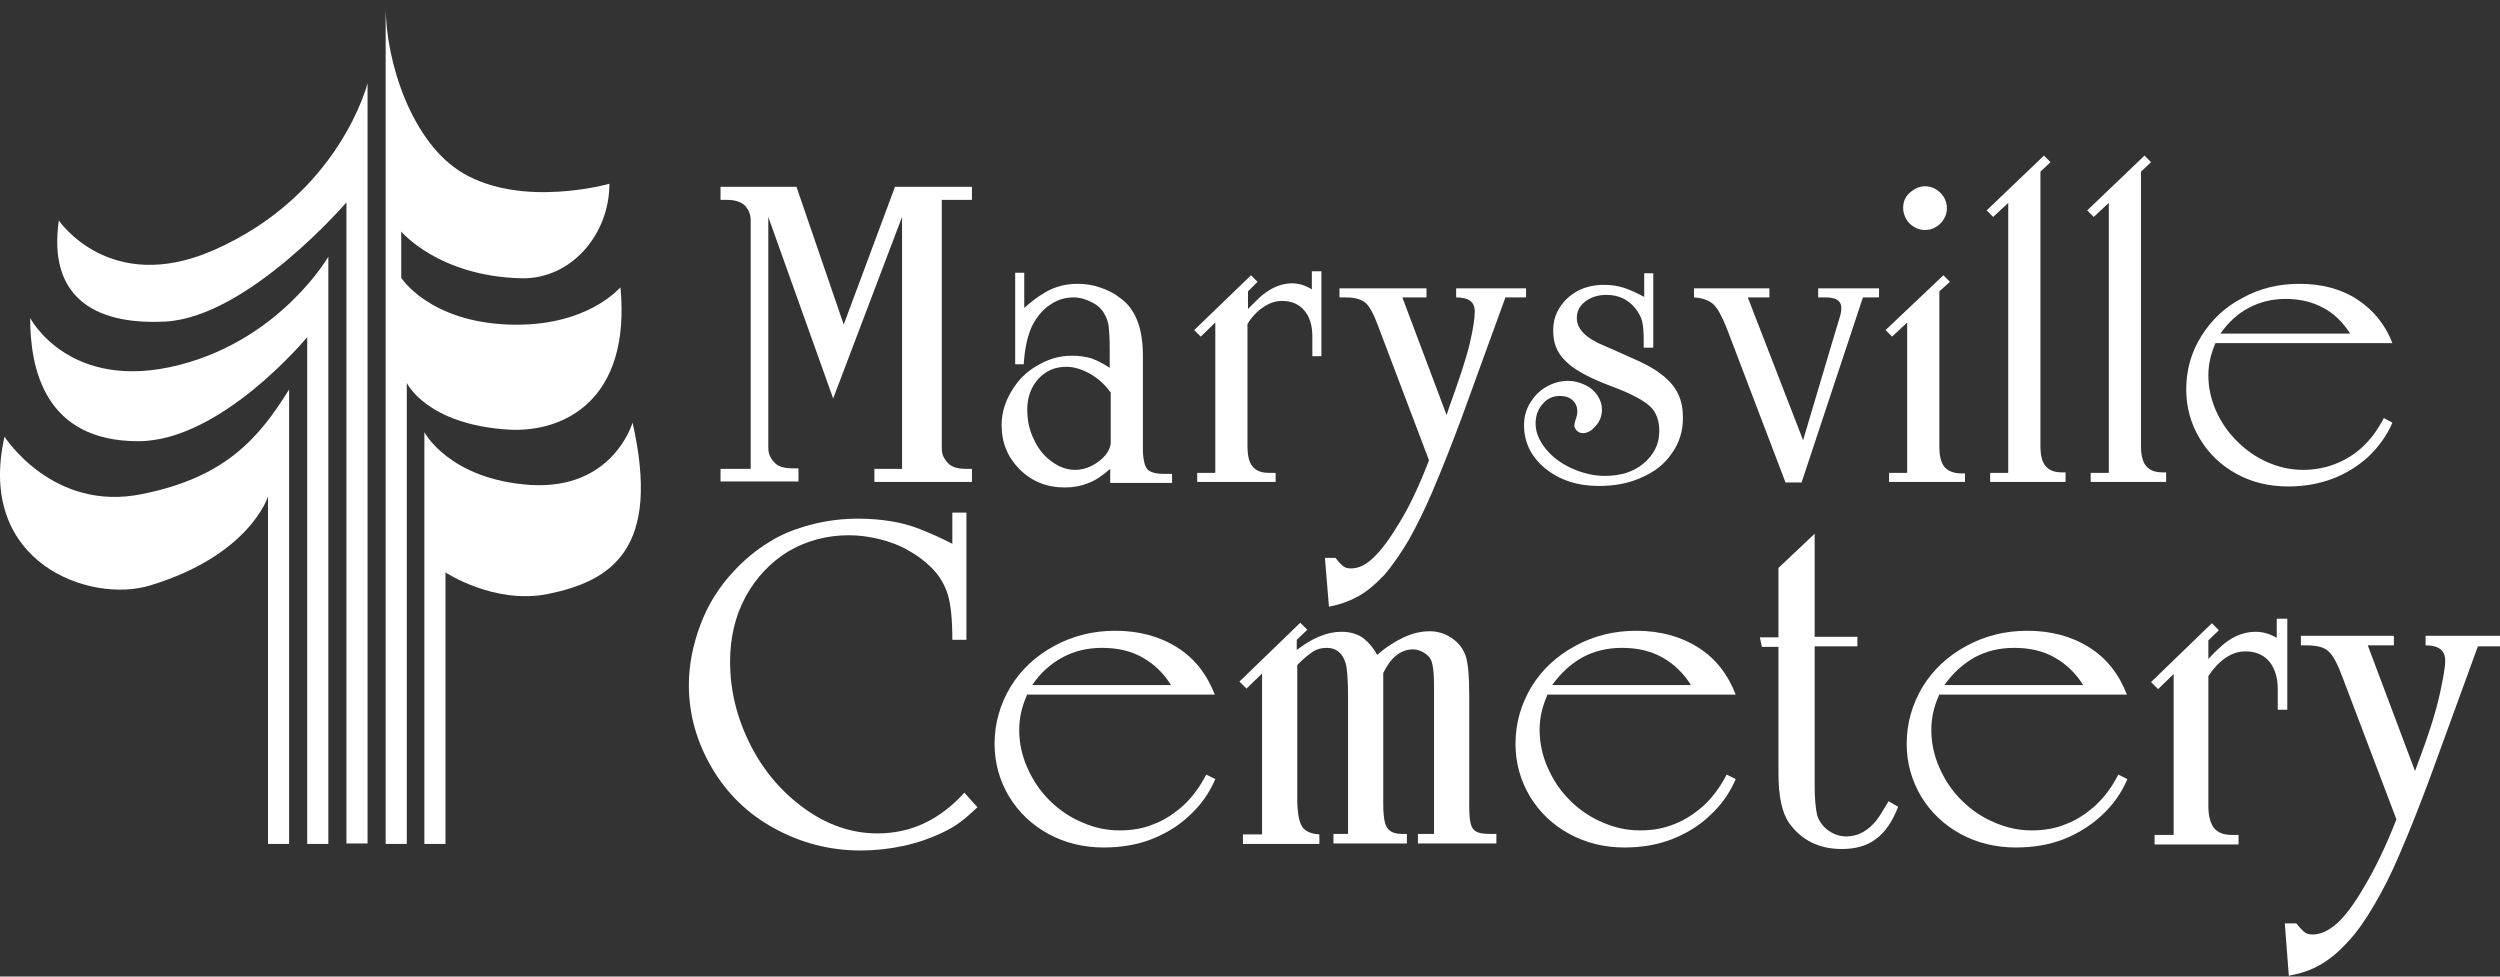 <svg width="256" height="100" viewBox="0 0 256 100" fill="none" xmlns="http://www.w3.org/2000/svg">
<rect x="0" y="0" width="256" height="100" fill="#333333" stroke="none"/>
<path d="M92.37 22.216L85.316 40.803L78.674 22.216V43.275C78.674 44.51 78.674 45.334 78.674 45.746C78.674 46.158 78.725 46.467 78.828 46.673C78.931 46.879 79.034 47.085 79.24 47.291C79.446 47.548 79.704 47.703 80.013 47.806C80.322 47.908 80.734 47.96 81.197 47.96H81.763V49.299H73.782V48.011H76.872V25.151C76.872 23.915 76.872 23.091 76.872 22.679C76.872 22.267 76.82 21.958 76.717 21.752C76.666 21.546 76.511 21.34 76.357 21.134C75.945 20.671 75.276 20.465 74.4 20.465H73.782V19.126H81.557L86.397 33.234L91.649 19.126H99.527V20.465H96.437V43.326C96.437 44.562 96.437 45.386 96.437 45.797C96.437 46.209 96.489 46.518 96.592 46.724C96.695 46.93 96.798 47.136 97.004 47.342C97.21 47.599 97.467 47.754 97.776 47.857C98.085 47.96 98.497 48.011 98.96 48.011H99.527V49.35H89.538V48.011H92.37V22.216Z" fill="white"/>
<path d="M104.882 27.931V31.535C105.911 30.608 106.838 29.991 107.61 29.63C108.434 29.27 109.31 29.064 110.339 29.064C111.112 29.064 111.884 29.167 112.605 29.424C113.377 29.682 114.046 29.991 114.613 30.454C115.231 30.866 115.694 31.381 116.055 31.998C116.672 33.028 117.033 34.47 117.033 36.426V46.312C117.084 47.188 117.239 47.754 117.496 48.063C117.805 48.372 118.371 48.526 119.195 48.526H120.019V49.453H113.686V48.011C112.914 48.681 112.193 49.196 111.472 49.453C110.751 49.762 109.927 49.916 109.001 49.916C107.199 49.916 105.654 49.299 104.418 48.063C103.182 46.827 102.565 45.334 102.565 43.532C102.565 42.296 102.925 41.112 103.594 40.031C104.264 38.898 105.139 38.023 106.272 37.405C107.404 36.736 108.537 36.426 109.773 36.426C110.494 36.426 111.163 36.529 111.729 36.684C112.296 36.89 112.914 37.199 113.635 37.662V35.603C113.635 34.624 113.583 33.904 113.532 33.44C113.48 32.977 113.326 32.565 113.12 32.205C112.862 31.69 112.45 31.278 111.832 30.969C111.266 30.66 110.597 30.454 109.927 30.454C109.052 30.454 108.228 30.711 107.507 31.226C106.735 31.741 106.169 32.462 105.705 33.337C105.242 34.316 104.933 35.603 104.83 37.302H103.955V27.931H104.882ZM113.686 40.134C113.12 39.361 112.45 38.743 111.627 38.28C110.803 37.817 109.979 37.559 109.207 37.559C108.022 37.559 107.096 37.971 106.323 38.795C105.602 39.619 105.19 40.649 105.19 41.936C105.19 43.017 105.396 44.047 105.86 44.974C106.272 45.9 106.89 46.673 107.662 47.239C108.434 47.806 109.207 48.114 110.082 48.114C110.906 48.114 111.678 47.857 112.45 47.291C113.223 46.724 113.635 46.106 113.738 45.437V40.134H113.686Z" fill="white"/>
<path d="M135.311 36.478H134.384V34.47C134.384 33.337 134.127 32.462 133.561 31.793C133.046 31.175 132.273 30.814 131.295 30.814C130.626 30.814 130.008 31.02 129.39 31.432C128.772 31.844 128.206 32.41 127.742 33.183V45.694C127.742 46.621 127.897 47.342 128.257 47.754C128.618 48.217 129.184 48.423 129.956 48.423H130.626V49.35H122.594V48.423H124.447V33.028L122.954 34.47L122.285 33.801L128.103 28.188L128.772 28.858L127.794 29.836V31.638C128.515 30.917 128.978 30.454 129.287 30.196C130.265 29.424 131.244 29.012 132.325 29.012C132.994 29.012 133.664 29.218 134.333 29.63V27.776H135.311V36.478Z" fill="white"/>
<path d="M156.267 29.527V30.454H154.156L149.625 42.914C148.698 45.386 147.72 47.908 146.639 50.431C145.866 52.233 145.042 53.881 144.27 55.271C143.446 56.661 142.623 57.846 141.799 58.824C140.923 59.751 140.048 60.523 139.121 61.038C138.195 61.553 137.216 61.913 136.084 62.119L135.672 57.125H136.753C137.113 57.588 137.371 57.846 137.577 58C137.783 58.155 138.04 58.206 138.349 58.206C139.121 58.206 139.894 57.846 140.666 57.073C141.438 56.353 142.314 55.168 143.24 53.624C144.27 51.976 145.3 49.813 146.33 47.136L141.181 33.543C140.717 32.256 140.254 31.381 139.842 31.02C139.43 30.66 138.761 30.454 137.783 30.454H137.165V29.527H146.072V30.454H143.601L148.132 42.502L148.441 41.575C149.368 39.001 150.088 36.89 150.5 35.191C150.861 33.646 151.015 32.565 151.015 31.896C151.015 30.917 150.397 30.454 149.11 30.454V29.527H156.267Z" fill="white"/>
<path d="M169.294 27.88V35.603H168.315V34.779C168.315 34.007 168.264 33.389 168.161 32.925C168.058 32.513 167.852 32.102 167.543 31.69C166.822 30.711 165.792 30.196 164.505 30.196C163.681 30.196 162.96 30.402 162.343 30.866C161.725 31.329 161.467 31.896 161.467 32.565C161.467 33.698 162.394 34.624 164.248 35.397L164.969 35.706L166.925 36.581C168.264 37.147 169.345 37.714 170.117 38.332C170.89 38.898 171.456 39.567 171.816 40.288C172.177 41.009 172.331 41.833 172.331 42.811C172.331 44.15 171.971 45.334 171.199 46.415C170.478 47.496 169.448 48.32 168.109 48.887C166.771 49.505 165.329 49.762 163.681 49.762C161.519 49.762 159.665 49.144 158.224 47.96C156.782 46.776 156.061 45.282 156.061 43.532C156.061 42.708 156.267 41.936 156.679 41.266C157.091 40.597 157.606 40.031 158.326 39.619C159.047 39.207 159.768 39.001 160.592 39.001C161.158 39.001 161.776 39.155 162.291 39.413C162.857 39.67 163.269 40.031 163.578 40.494C163.887 40.958 164.042 41.421 164.042 41.936C164.042 42.554 163.836 43.12 163.424 43.583C163.012 44.098 162.549 44.356 162.085 44.356C161.828 44.356 161.622 44.253 161.467 44.098C161.313 43.944 161.21 43.738 161.21 43.583C161.21 43.48 161.261 43.326 161.313 43.069C161.467 42.657 161.519 42.348 161.519 42.142C161.519 41.678 161.364 41.266 161.004 40.958C160.643 40.649 160.232 40.546 159.717 40.546C159.047 40.546 158.429 40.803 157.966 41.369C157.503 41.884 157.245 42.554 157.245 43.377C157.245 44.253 157.606 45.128 158.275 45.952C158.944 46.776 159.82 47.445 160.952 47.96C162.085 48.475 163.218 48.732 164.351 48.732C165.947 48.732 167.285 48.32 168.315 47.445C169.345 46.57 169.911 45.489 169.911 44.15C169.911 43.069 169.602 42.245 169.036 41.678C168.47 41.112 167.285 40.443 165.586 39.773L164.248 39.258C162.343 38.486 161.004 37.714 160.232 36.89C159.408 36.066 159.047 35.088 159.047 33.852C159.047 32.977 159.253 32.205 159.717 31.484C160.18 30.763 160.798 30.196 161.57 29.785C162.343 29.373 163.269 29.167 164.248 29.167C164.968 29.167 165.689 29.27 166.307 29.476C166.925 29.682 167.594 29.991 168.367 30.402V27.982H169.294V27.88Z" fill="white"/>
<path d="M192.412 29.527V30.454H190.764L184.483 49.402H182.835L176.811 33.595C176.347 32.41 175.884 31.587 175.472 31.175C175.009 30.763 174.339 30.505 173.464 30.454V29.527H181.187V30.454H178.973L184.637 45.077L188.035 33.646C188.087 33.543 188.19 33.131 188.396 32.462C188.499 32.153 188.55 31.844 188.55 31.535C188.55 30.814 188.035 30.454 186.954 30.454H186.182V29.527H192.412Z" fill="white"/>
<path d="M201.216 48.423V49.35H193.442V48.423H195.295V33.028L193.751 34.47L193.081 33.801L199.002 28.188L199.672 28.858L198.59 29.836V45.694C198.59 46.673 198.745 47.342 199.105 47.806C199.466 48.217 200.032 48.475 200.804 48.475H201.216V48.423ZM199.363 21.34C199.363 21.701 199.26 22.113 199.054 22.422C198.848 22.782 198.59 23.04 198.23 23.245C197.921 23.451 197.509 23.554 197.097 23.554C196.737 23.554 196.325 23.451 196.016 23.245C195.656 23.04 195.398 22.782 195.192 22.422C194.986 22.061 194.883 21.701 194.883 21.289C194.883 20.671 195.089 20.156 195.553 19.744C196.016 19.332 196.531 19.075 197.097 19.075C197.715 19.075 198.23 19.281 198.693 19.744C199.157 20.208 199.363 20.723 199.363 21.34Z" fill="white"/>
<path d="M211.566 49.35H203.791V48.423H205.644V20.774L204.1 22.216L203.43 21.546L209.3 15.934L209.969 16.604L208.94 17.582V45.643C208.94 46.57 209.094 47.291 209.455 47.703C209.815 48.166 210.381 48.372 211.154 48.372H211.514V49.35H211.566Z" fill="white"/>
<path d="M221.863 49.35H214.088V48.423H215.942V20.774L214.397 22.216L213.728 21.546L219.598 15.934L220.267 16.604L219.237 17.582V45.643C219.237 46.57 219.392 47.291 219.752 47.703C220.113 48.166 220.679 48.372 221.451 48.372H221.812V49.35H221.863Z" fill="white"/>
<path d="M226.858 35.139C226.394 36.221 226.137 37.302 226.137 38.435C226.137 39.67 226.394 40.855 226.909 42.039C227.424 43.223 228.145 44.253 229.072 45.18C229.998 46.106 231.028 46.827 232.212 47.342C233.397 47.857 234.581 48.114 235.817 48.114C237.001 48.114 238.134 47.908 239.163 47.496C240.193 47.085 241.12 46.518 241.944 45.746C242.767 44.974 243.488 43.995 244.106 42.811L244.982 43.275C244.415 44.613 243.54 45.797 242.51 46.776C241.429 47.754 240.193 48.526 238.803 49.041C237.413 49.556 235.92 49.813 234.323 49.813C232.367 49.813 230.616 49.402 229.02 48.526C227.424 47.651 226.188 46.467 225.261 44.922C224.335 43.377 223.871 41.73 223.871 39.876C223.871 37.868 224.386 36.066 225.416 34.419C226.446 32.771 227.836 31.432 229.638 30.505C231.389 29.527 233.345 29.064 235.456 29.064C237.722 29.064 239.73 29.579 241.377 30.66C243.025 31.741 244.261 33.234 244.982 35.139H226.858ZM227.372 34.161H240.656C239.936 33.028 239.009 32.102 237.928 31.535C236.795 30.917 235.508 30.608 234.066 30.608C232.676 30.608 231.389 30.917 230.256 31.535C229.175 32.102 228.196 32.977 227.372 34.161Z" fill="white"/>
<path d="M98.96 65.517H97.519C97.519 63.407 97.364 61.913 97.055 60.883C96.746 59.905 96.231 58.978 95.408 58.155C94.687 57.434 93.915 56.867 92.988 56.353C92.112 55.838 91.134 55.477 90.104 55.22C89.075 54.962 87.993 54.808 86.964 54.808C84.647 54.808 82.587 55.374 80.734 56.456C78.88 57.588 77.438 59.133 76.357 61.09C75.276 63.097 74.761 65.311 74.761 67.731C74.761 70.769 75.482 73.601 76.872 76.33C78.262 79.059 80.167 81.222 82.484 82.869C84.801 84.517 87.272 85.341 89.847 85.341C93.297 85.341 96.231 83.95 98.754 81.17L100.093 82.663C99.372 83.332 98.806 83.847 98.291 84.208C97.828 84.568 97.21 84.929 96.437 85.289C95.253 85.855 93.915 86.319 92.473 86.628C91.031 86.937 89.59 87.091 88.148 87.091C84.956 87.091 82.021 86.319 79.292 84.826C76.563 83.332 74.452 81.273 72.907 78.647C71.363 76.021 70.539 73.189 70.539 70.151C70.539 68.092 70.951 66.032 71.723 63.973C72.495 61.913 73.628 60.111 75.07 58.567C76.203 57.331 77.387 56.353 78.725 55.529C80.013 54.705 81.454 54.139 83.05 53.727C84.595 53.315 86.243 53.109 87.89 53.109C89.075 53.109 90.207 53.212 91.186 53.366C92.164 53.521 93.194 53.778 94.223 54.19C95.253 54.602 96.335 55.065 97.519 55.683V52.491H98.96V65.517Z" fill="white"/>
<path d="M105.139 71.233C104.624 72.365 104.367 73.55 104.367 74.734C104.367 76.021 104.624 77.308 105.19 78.596C105.757 79.883 106.478 80.964 107.456 81.942C108.434 82.921 109.567 83.693 110.803 84.208C112.09 84.774 113.326 85.032 114.664 85.032C115.952 85.032 117.136 84.826 118.217 84.362C119.298 83.95 120.277 83.281 121.203 82.457C122.079 81.633 122.851 80.604 123.52 79.316L124.447 79.78C123.829 81.222 122.954 82.457 121.77 83.538C120.637 84.62 119.298 85.392 117.857 85.958C116.363 86.525 114.767 86.782 113.017 86.782C110.957 86.782 109.052 86.319 107.353 85.392C105.654 84.465 104.315 83.178 103.337 81.582C102.359 79.934 101.844 78.132 101.844 76.176C101.844 74.065 102.41 72.108 103.491 70.306C104.573 68.555 106.066 67.165 107.971 66.135C109.876 65.106 111.935 64.591 114.201 64.591C116.621 64.591 118.732 65.157 120.534 66.29C122.336 67.423 123.572 69.019 124.396 71.13H105.139V71.233ZM105.705 70.151H119.916C119.144 68.916 118.166 67.989 116.981 67.32C115.797 66.65 114.407 66.341 112.862 66.341C111.369 66.341 110.03 66.65 108.795 67.32C107.559 67.989 106.529 68.916 105.705 70.151Z" fill="white"/>
<path d="M132.737 66.599C134.384 65.311 135.929 64.694 137.371 64.694C138.195 64.694 138.915 64.9 139.482 65.26C140.048 65.672 140.563 66.238 141.026 67.062C141.953 66.238 142.88 65.672 143.755 65.26C144.631 64.848 145.506 64.642 146.433 64.642C147.256 64.642 148.029 64.9 148.698 65.363C149.368 65.826 149.831 66.444 150.088 67.165C150.346 67.989 150.449 69.328 150.449 71.181V82.56C150.449 83.384 150.5 83.95 150.603 84.362C150.706 84.774 150.912 85.032 151.221 85.186C151.53 85.341 151.993 85.392 152.611 85.392H153.229V86.37H145.197V85.392H146.845V70.151C146.845 68.916 146.742 68.04 146.536 67.577C146.381 67.268 146.124 67.011 145.763 66.805C145.403 66.599 145.042 66.496 144.682 66.496C143.446 66.496 142.417 67.32 141.644 68.916V82.303C141.644 83.075 141.696 83.693 141.799 84.156C141.902 84.62 142.108 84.929 142.365 85.083C142.623 85.289 143.034 85.392 143.549 85.392C143.755 85.392 143.91 85.392 144.064 85.392V86.37H136.547V85.392H138.04V71.284C138.04 69.482 137.937 68.349 137.783 67.886C137.474 66.856 136.804 66.341 135.878 66.341C135.363 66.341 134.899 66.444 134.487 66.702C134.075 66.959 133.509 67.423 132.84 68.092V82.251C132.891 83.384 133.046 84.208 133.355 84.671C133.664 85.135 134.281 85.392 135.105 85.444V86.422H127.279V85.444H129.236V68.967L127.639 70.512L126.919 69.791L133.149 63.767L133.869 64.488L132.788 65.517V66.599H132.737Z" fill="white"/>
<path d="M158.429 71.233C157.915 72.365 157.657 73.55 157.657 74.734C157.657 76.021 157.915 77.308 158.481 78.596C159.047 79.883 159.768 80.964 160.746 81.942C161.725 82.921 162.857 83.693 164.093 84.208C165.38 84.774 166.616 85.032 167.955 85.032C169.242 85.032 170.426 84.826 171.508 84.362C172.589 83.95 173.567 83.281 174.494 82.457C175.369 81.633 176.141 80.604 176.811 79.316L177.738 79.78C177.12 81.222 176.244 82.457 175.06 83.538C173.927 84.62 172.589 85.392 171.147 85.958C169.654 86.525 168.058 86.782 166.359 86.782C164.299 86.782 162.394 86.319 160.695 85.392C158.996 84.465 157.657 83.178 156.679 81.582C155.701 79.934 155.186 78.132 155.186 76.176C155.186 74.065 155.752 72.108 156.833 70.306C157.915 68.555 159.408 67.165 161.313 66.135C163.218 65.106 165.277 64.591 167.543 64.591C169.963 64.591 172.074 65.157 173.876 66.29C175.678 67.423 176.914 69.019 177.738 71.13H158.429V71.233ZM158.944 70.151H173.155C172.383 68.916 171.405 67.989 170.22 67.32C169.036 66.65 167.646 66.341 166.101 66.341C164.608 66.341 163.269 66.65 162.034 67.32C160.849 67.989 159.82 68.916 158.944 70.151Z" fill="white"/>
<path d="M185.821 54.653V65.209H190.198V66.187H185.821V80.398C185.821 81.788 185.924 82.818 186.079 83.487C186.285 84.105 186.645 84.62 187.212 85.032C187.778 85.444 188.396 85.65 189.065 85.65C190.249 85.65 191.279 85.083 192.154 84.002C192.463 83.59 192.875 82.921 193.39 82.045L194.368 82.612C193.802 84.105 193.03 85.238 192.103 85.907C191.176 86.628 189.992 86.937 188.602 86.937C186.285 86.937 184.483 86.061 183.195 84.259C182.475 83.23 182.114 81.53 182.114 79.162V66.238H180.415L180.209 65.26H182.114V58.155L185.821 54.653Z" fill="white"/>
<path d="M198.539 71.233C198.024 72.365 197.767 73.55 197.767 74.734C197.767 76.021 198.024 77.308 198.59 78.596C199.157 79.883 199.878 80.964 200.856 81.942C201.834 82.921 202.967 83.693 204.203 84.208C205.49 84.774 206.726 85.032 208.064 85.032C209.352 85.032 210.536 84.826 211.617 84.362C212.698 83.95 213.677 83.281 214.603 82.457C215.479 81.633 216.251 80.604 216.92 79.316L217.847 79.78C217.229 81.222 216.354 82.457 215.17 83.538C213.985 84.62 212.698 85.392 211.257 85.958C209.763 86.525 208.167 86.782 206.417 86.782C204.357 86.782 202.452 86.319 200.753 85.392C199.054 84.465 197.715 83.178 196.737 81.582C195.759 79.934 195.244 78.132 195.244 76.176C195.244 74.065 195.81 72.108 196.891 70.306C197.973 68.555 199.466 67.165 201.371 66.135C203.276 65.106 205.335 64.591 207.601 64.591C210.021 64.591 212.132 65.157 213.934 66.29C215.736 67.423 216.972 69.019 217.796 71.13H198.539V71.233ZM199.105 70.151H213.316C212.544 68.916 211.566 67.989 210.381 67.32C209.197 66.65 207.807 66.341 206.262 66.341C204.769 66.341 203.43 66.65 202.195 67.32C201.01 67.989 199.981 68.916 199.105 70.151Z" fill="white"/>
<path d="M234.22 72.674H233.242V70.563C233.242 69.379 232.933 68.401 232.367 67.731C231.8 67.062 230.977 66.702 229.947 66.702C229.226 66.702 228.557 66.908 227.887 67.371C227.218 67.835 226.652 68.452 226.137 69.225V82.56C226.137 83.538 226.343 84.311 226.703 84.774C227.064 85.237 227.681 85.495 228.505 85.495H229.226V86.473H220.627V85.495H222.584V69.019L220.988 70.563L220.267 69.843L226.497 63.818L227.218 64.539L226.137 65.569V67.474C226.858 66.702 227.424 66.187 227.733 65.929C228.763 65.106 229.844 64.694 230.977 64.694C231.697 64.694 232.418 64.9 233.139 65.311V63.355H234.22V72.674Z" fill="white"/>
<path d="M256 66.187H253.735L248.895 79.471C247.916 82.097 246.887 84.774 245.702 87.503C244.879 89.46 244.003 91.159 243.128 92.652C242.253 94.145 241.377 95.432 240.451 96.41C239.524 97.44 238.597 98.213 237.619 98.779C236.64 99.345 235.559 99.706 234.375 99.912L233.963 94.557H235.147C235.508 95.02 235.817 95.329 236.023 95.484C236.228 95.638 236.537 95.69 236.846 95.69C237.67 95.69 238.494 95.278 239.369 94.505C240.193 93.733 241.12 92.497 242.098 90.798C243.179 88.996 244.312 86.679 245.393 83.899L239.884 69.379C239.369 67.989 238.906 67.114 238.442 66.702C238.031 66.29 237.258 66.084 236.228 66.084H235.611V65.106H245.136V66.084H242.459L247.298 78.956L247.659 77.978C248.689 75.249 249.409 72.983 249.821 71.13C250.182 69.482 250.388 68.349 250.388 67.629C250.388 66.599 249.718 66.084 248.38 66.084V65.106H256V66.187Z" fill="white"/>
<path d="M29.605 39.876V86.422H27.443V50.843C27.443 50.843 25.589 56.867 15.343 59.957C9.268 61.81 -2.472 57.691 0.463 44.716C0.463 44.716 5.406 52.491 14.571 50.586C23.066 48.887 26.516 44.871 29.605 39.876Z" fill="white"/>
<path d="M37.638 8.52V86.37H35.475V20.723C35.475 20.723 25.435 32.41 16.991 32.925C9.268 33.337 4.943 30.093 6.024 22.576C6.024 22.576 11.224 30.299 21.882 25.614C34.806 19.95 37.638 8.52 37.638 8.52Z" fill="white"/>
<path d="M33.622 26.283V86.422H31.459V34.522C31.459 34.522 22.654 45.18 14.159 45.18C4.582 45.18 3.089 37.765 3.089 32.565C3.089 32.565 7.105 40.288 18.433 37.353C28.782 34.676 33.622 26.283 33.622 26.283Z" fill="white"/>
<path d="M43.456 44.253V86.422H45.618V58.618C45.618 58.618 50.613 61.913 56.071 60.832C62.661 59.493 67.707 56.198 64.772 43.275C64.772 43.275 62.816 50.174 54.32 49.659C45.979 49.093 43.456 44.253 43.456 44.253Z" fill="white"/>
<path d="M52.054 33.234C43.919 32.925 41.087 28.446 41.087 28.446V23.709C41.087 23.709 44.898 28.291 53.393 28.497C58.49 28.6 62.404 24.018 62.404 18.817C62.404 18.817 53.548 21.34 47.42 17.736C42.22 14.698 39.491 6.409 39.491 0.642V86.422H41.654V39.207C41.654 39.207 43.662 43.48 52.106 43.995C57.77 44.304 64.618 40.958 63.536 29.424C63.485 29.424 60.138 33.543 52.054 33.234Z" fill="white"/>
</svg>
